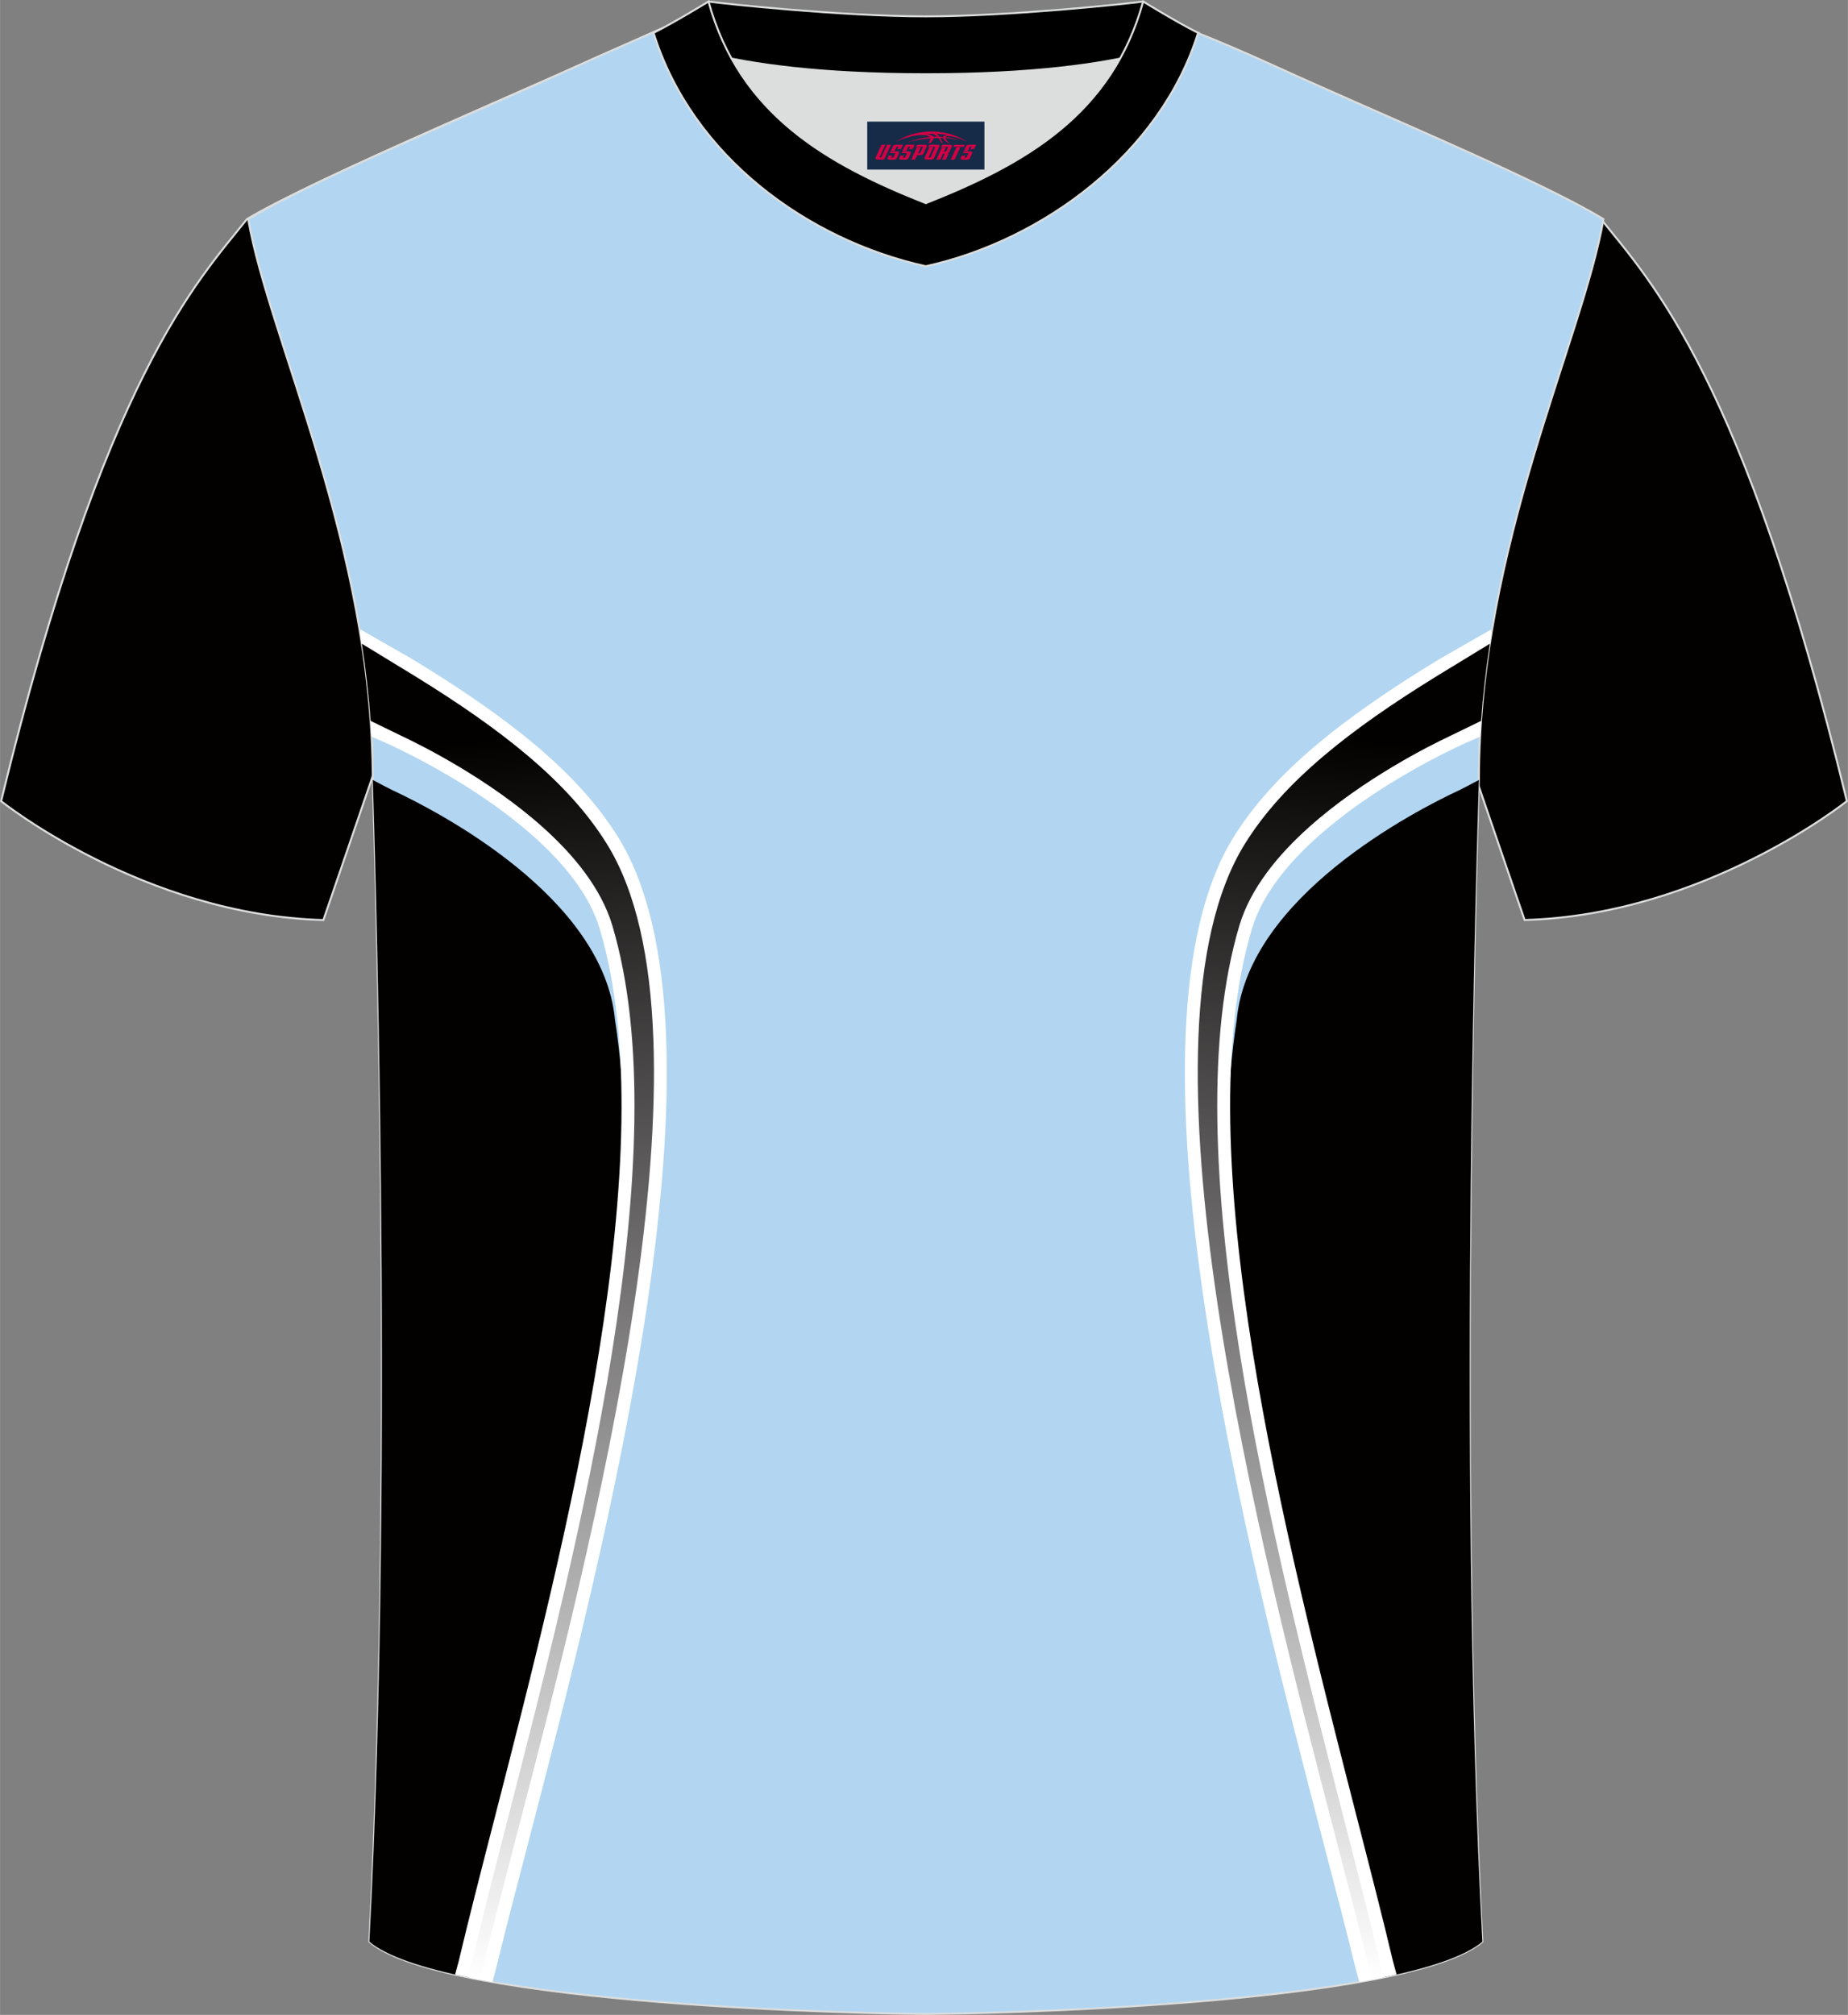 <?xml version="1.0" encoding="utf-8"?>
<!-- Generator: Adobe Illustrator 24.0.1, SVG Export Plug-In . SVG Version: 6.00 Build 0)  -->
<svg xmlns="http://www.w3.org/2000/svg" xmlns:xlink="http://www.w3.org/1999/xlink" version="1.1" id="图层_1" x="0px" y="0px" width="378px" height="412px" viewBox="0 0 378.45 412.51" enable-background="new 0 0 378.45 412.51" xml:space="preserve">

<rect x="0" y="0" width="378.45" height="412.51" fill="#808080" stroke="none"/>

<path fill-rule="evenodd" clip-rule="evenodd" fill="#030000" stroke="#DCDDDD" stroke-width="0.4" stroke-miterlimit="22.926" d="   M327.88,44.86c10.2,12.77,29.26,32.34,50.35,119.15c0,0-29.09,23.32-66,24.34c0,0-7.14-20.77-9.86-28.77   c-20.51-59.82-9.2-110.55-81.66-146.56c-2.59-1.29-7.26-1.87-6.23-3.45c5.36-8.24,13.15-7.48,17.77-6.02   c9.61,3.37,3.14-1.19,12.57,3.11C266.68,16.65,314.24,36.63,327.88,44.86z"/>

<path fill-rule="evenodd" clip-rule="evenodd" fill="#030000" stroke="#DCDDDD" stroke-width="0.4" stroke-miterlimit="22.926" d="   M50.57,44.86C40.37,57.63,21.31,77.21,0.22,164.02c0,0,29.09,23.32,66,24.34c0,0,7.14-20.77,9.86-28.77   c20.51-59.82,9.2-110.55,81.66-146.56c2.59-1.29,7.26-1.87,6.23-3.45c-5.36-8.24-13.15-7.48-17.77-6.02   c-9.61,3.37-3.14-1.19-12.57,3.11C111.77,16.65,64.21,36.63,50.57,44.86z"/>

<path fill-rule="evenodd" clip-rule="evenodd" fill="#B2D6F1" stroke="#DCDDDD" stroke-width="0.4" stroke-miterlimit="22.926" d="   M189.6,412.31c9.69,0.03,98.42-1.66,113.97-14.78c-5.36-101.11-0.7-237.94-0.7-237.94c0-47.67,21.24-90.03,25.51-114.73   c-13.63-8.24-45.29-21.27-67.16-31.26c-6.45-2.94-11.49-5.07-16.1-6.92c-16.47-6.62-26.01-0.83-55.11-0.83   c-29.35,0-39.65-6.68-56.37,0.81c-4.06,1.82-9.42,4.1-15.66,6.94c-21.87,10-53.52,23.03-67.16,31.26   c4.27,24.69,25.51,67.06,25.51,114.73c0,0,4.66,136.82-0.7,237.94C91.18,410.65,179.91,412.34,189.6,412.31z"/>

<path fill-rule="evenodd" clip-rule="evenodd" fill="#030000" d="M76.34,159.68c1.8,0.96,3.43,1.82,3.97,2.07   c9.12,4.25,43.24,21.77,45.63,47.04c8.78,56.71-14.41,131.05-29.87,196.07c-9.44-1.92-16.87-4.33-20.43-7.34   C80.92,297.82,76.46,163.39,76.34,159.68z"/>

<path fill-rule="evenodd" clip-rule="evenodd" fill="#FFFFFF" d="M80.97,153.01c-0.18-0.09-0.63-0.3-1.2-0.58   c-0.31-0.15-2.11-0.93-3.67-1.61c-0.38-7.25-1.21-14.35-2.36-21.26c0.03-0.22,0.07-0.45,0.11-0.67c0.38,0.23,10.2,5.82,10.58,6.05   c10.15,6.16,18.46,11.91,25.24,17.62c7.29,6.15,12.79,12.24,16.85,18.74c24.92,39.96-2.52,145.21-18.48,206.46   c-2.43,9.29-4.59,17.56-6.25,24.43c-0.06,0.27-0.48,1.79-0.95,3.58c-2.69-0.47-5.25-0.98-7.65-1.52c0.37-1.34,0.68-2.5,0.75-2.77   l0,0c2.03-8.59,4.64-18.75,7.47-29.74c14.59-56.8,34.98-136.2,21.41-181.56c-2.08-7-7.36-13.42-13.51-18.91   C98.49,161.62,84.99,154.92,80.97,153.01z"/>

<linearGradient id="SVGID_1_" gradientUnits="userSpaceOnUse" x1="121.804" y1="403.476" x2="102.395" y2="151.239">

	<stop offset="0" style="stop-color:#FFFFFF"/>

	<stop offset="1" style="stop-color:#030000"/>

</linearGradient>

<path fill-rule="evenodd" clip-rule="evenodd" fill="url(#SVGID_1_)" d="M75.9,147.59c2.68,1.3,5.98,2.9,6.2,3.01   c4.11,1.93,17.91,8.8,28.98,18.69c6.47,5.77,12.03,12.6,14.3,20.14c13.77,46.05-6.72,125.88-21.4,182.97   c-2.76,10.72-5.3,20.63-7.44,29.7l0,0c-0.04,0.17-0.37,1.34-0.74,2.71c0.79,0.16,1.59,0.32,2.41,0.48c0.53-1.95,0.97-3.66,0.98-3.71   c1.67-6.89,3.82-15.17,6.25-24.48c15.86-60.84,43.12-165.39,18.8-204.38c-3.9-6.27-9.22-12.15-16.29-18.11   c-6.23-5.26-13.86-10.58-23.08-16.25c-0.66-0.41-9.45-5.77-10.77-6.57C74.9,136.96,75.51,142.24,75.9,147.59z"/>

<path fill-rule="evenodd" clip-rule="evenodd" fill="#030000" d="M302.87,159.68c-1.8,0.96-3.43,1.82-3.97,2.07   c-9.12,4.25-43.24,21.77-45.63,47.04c-8.78,56.71,14.41,131.05,29.87,196.07c9.44-1.92,16.87-4.33,20.43-7.34   C298.28,297.82,302.74,163.39,302.87,159.68z"/>

<path fill-rule="evenodd" clip-rule="evenodd" fill="#FFFFFF" d="M298.23,153.01c0.18-0.09,0.63-0.3,1.2-0.58   c0.31-0.15,2.11-0.93,3.67-1.61c0.38-7.25,1.21-14.35,2.36-21.26c-0.03-0.22-0.07-0.45-0.11-0.67c-0.38,0.23-10.2,5.82-10.58,6.05   c-10.15,6.16-18.46,11.91-25.24,17.62c-7.29,6.15-12.79,12.24-16.85,18.74c-24.92,39.96,2.52,145.21,18.48,206.46   c2.43,9.29,4.59,17.56,6.25,24.43c0.06,0.27,0.48,1.79,0.95,3.58c2.69-0.47,5.25-0.98,7.65-1.52c-0.37-1.34-0.68-2.5-0.75-2.77l0,0   c-2.03-8.59-4.64-18.75-7.47-29.74c-14.59-56.8-34.98-136.2-21.41-181.56c2.08-7,7.36-13.42,13.51-18.91   C280.72,161.62,294.21,154.92,298.23,153.01z"/>

<linearGradient id="SVGID_2_" gradientUnits="userSpaceOnUse" x1="2199.404" y1="403.476" x2="2179.995" y2="151.239" gradientTransform="matrix(-1 0 0 1 2456.805 0)">

	<stop offset="0" style="stop-color:#FFFFFF"/>

	<stop offset="1" style="stop-color:#030000"/>

</linearGradient>

<path fill-rule="evenodd" clip-rule="evenodd" fill="url(#SVGID_2_)" d="M303.31,147.59c-2.68,1.3-5.98,2.9-6.2,3.01   c-4.11,1.93-17.91,8.8-28.98,18.69c-6.47,5.77-12.03,12.6-14.3,20.14c-13.77,46.05,6.72,125.88,21.4,182.97   c2.76,10.72,5.3,20.63,7.44,29.7l0,0c0.04,0.17,0.37,1.34,0.74,2.71c-0.79,0.16-1.59,0.32-2.41,0.48c-0.53-1.95-0.97-3.66-0.98-3.71   c-1.67-6.89-3.82-15.17-6.25-24.48c-15.86-60.84-43.12-165.39-18.8-204.38c3.9-6.27,9.22-12.15,16.29-18.11   c6.23-5.26,13.86-10.58,23.08-16.25c0.66-0.41,9.45-5.77,10.77-6.57C304.31,136.96,303.69,142.24,303.31,147.59z"/>

<g>

	<path fill-rule="evenodd" clip-rule="evenodd" fill="#DCDDDD" d="M149.81,11.99c8.42,15.16,23.31,23.09,39.79,29.6    c16.5-6.52,31.38-14.43,39.79-29.61c-8.62,1.72-21.38,3.2-39.79,3.2C171.19,15.2,158.44,13.71,149.81,11.99z"/>

	<path fill-rule="evenodd" clip-rule="evenodd" stroke="#DCDDDD" stroke-width="0.4" stroke-miterlimit="22.926" d="M189.6,3.35    c-17.22,0-41.64-2.62-44.51-3.04c0,0-5.51,4.62-11.25,6.42c0,0,11.74,8.47,55.76,8.47s55.76-8.47,55.76-8.47    c-5.74-1.78-11.25-6.42-11.25-6.42C231.23,0.72,206.83,3.35,189.6,3.35z"/>

	<path fill-rule="evenodd" clip-rule="evenodd" stroke="#DCDDDD" stroke-width="0.4" stroke-miterlimit="22.926" d="M189.6,54.51    c23.88-5.27,47.99-22.92,55.76-47.78c-4.42-2.21-11.25-6.42-11.25-6.42c-6.38,23.15-24.22,33.26-44.51,41.28    c-20.26-8.01-38.14-18.16-44.51-41.28c0,0-6.84,4.2-11.25,6.42C141.72,31.97,165.33,49.16,189.6,54.51z"/>

	

</g>

<g id="tag_logo">
	<rect y="24.9" fill="#162B48" width="24" height="9.818" x="177.6"/>
	<g>
		<path fill="#D30044" d="M193.56,28.09l0.005-0.011c0.131-0.311,1.085-0.262,2.351,0.071c0.715,0.24,1.44,0.54,2.193,0.9    c-0.218-0.147-0.447-0.289-0.682-0.42l0.011,0.005l-0.011-0.005c-1.478-0.845-3.218-1.418-5.1-1.62    c-1.282-0.115-1.658-0.082-2.411-0.055c-2.449,0.142-4.68,0.905-6.458,2.095c1.26-0.638,2.722-1.075,4.195-1.336    c1.467-0.18,2.476-0.033,2.771,0.344c-1.691,0.175-3.469,0.633-4.555,1.075c1.156-0.338,2.967-0.665,4.647-0.813    c0.016,0.251-0.115,0.567-0.415,0.96h0.475c0.376-0.382,0.584-0.725,0.595-1.004c0.333-0.022,0.66-0.033,0.971-0.033    C192.39,28.53,192.6,28.88,192.8,29.27h0.262c-0.125-0.344-0.295-0.687-0.518-1.036c0.207,0,0.393,0.005,0.567,0.011    c0.104,0.267,0.496,0.66,1.058,1.025h0.245c-0.442-0.365-0.753-0.753-0.835-1.004c1.047,0.065,1.696,0.224,2.885,0.513    C195.38,28.35,194.64,28.18,193.56,28.09z M191.12,28c-0.164-0.295-0.655-0.485-1.402-0.551    c0.464-0.033,0.922-0.055,1.364-0.055c0.311,0.147,0.589,0.344,0.84,0.589C191.66,27.98,191.39,27.99,191.12,28z M193.1,28.05c-0.224-0.016-0.458-0.027-0.715-0.044c-0.147-0.202-0.311-0.398-0.502-0.6c0.082,0,0.164,0.005,0.24,0.011    c0.72,0.033,1.429,0.125,2.138,0.273C193.59,27.65,193.21,27.81,193.1,28.05z"/>
		<path fill="#D30044" d="M180.52,29.63L179.35,32.18C179.17,32.55,179.44,32.69,179.92,32.69l0.873,0.005    c0.115,0,0.251-0.049,0.327-0.175l1.342-2.891H181.68L180.46,32.26H180.29c-0.147,0-0.185-0.033-0.147-0.125l1.156-2.504H180.52L180.52,29.63z M182.38,30.98h1.271c0.36,0,0.584,0.125,0.442,0.425L183.62,32.44C183.52,32.66,183.25,32.69,183.02,32.69H182.1c-0.267,0-0.442-0.136-0.349-0.333l0.235-0.513h0.742L182.55,32.22C182.53,32.27,182.57,32.28,182.63,32.28h0.18    c0.082,0,0.125-0.016,0.147-0.071l0.376-0.813c0.011-0.022,0.011-0.044-0.055-0.044H182.21L182.38,30.98L182.38,30.98z M183.2,30.91h-0.78l0.475-1.025c0.098-0.218,0.338-0.256,0.578-0.256H184.92L184.53,30.47L183.75,30.59l0.262-0.562H183.72c-0.082,0-0.12,0.016-0.147,0.071L183.2,30.91L183.2,30.91z M184.79,30.98L184.62,31.35h1.069c0.06,0,0.06,0.016,0.049,0.044    L185.36,32.21C185.34,32.26,185.3,32.28,185.22,32.28H185.04c-0.055,0-0.104-0.011-0.082-0.06l0.175-0.376H184.39L184.16,32.36C184.06,32.55,184.24,32.69,184.51,32.69h0.916c0.24,0,0.502-0.033,0.605-0.251l0.475-1.031c0.142-0.3-0.082-0.425-0.442-0.425H184.79L184.79,30.98z M185.6,30.91l0.371-0.818c0.022-0.055,0.06-0.071,0.147-0.071h0.295L186.15,30.58l0.791-0.115l0.387-0.845H185.88c-0.24,0-0.48,0.038-0.578,0.256L184.83,30.91L185.6,30.91L185.6,30.91z M188,31.37h0.278c0.087,0,0.153-0.022,0.202-0.115    l0.496-1.075c0.033-0.076-0.011-0.12-0.125-0.12H187.45l0.431-0.431h1.522c0.355,0,0.485,0.153,0.393,0.355l-0.676,1.445    c-0.06,0.125-0.175,0.333-0.644,0.327l-0.649-0.005L187.39,32.69H186.61l1.178-2.558h0.785L188,31.37L188,31.37z     M190.59,32.18c-0.022,0.049-0.06,0.076-0.142,0.076h-0.191c-0.082,0-0.109-0.027-0.082-0.076l0.944-2.051h-0.785l-0.987,2.138    c-0.125,0.273,0.115,0.415,0.453,0.415h0.72c0.327,0,0.649-0.071,0.769-0.322l1.085-2.384c0.093-0.202-0.06-0.355-0.415-0.355    h-1.533l-0.431,0.431h1.38c0.115,0,0.164,0.033,0.131,0.104L190.59,32.18L190.59,32.18z M193.31,31.05h0.278    c0.087,0,0.158-0.022,0.202-0.115l0.344-0.753c0.033-0.076-0.011-0.12-0.125-0.12h-1.402l0.425-0.431h1.527    c0.355,0,0.485,0.153,0.393,0.355l-0.529,1.124c-0.044,0.093-0.147,0.18-0.393,0.18c0.224,0.011,0.256,0.158,0.175,0.327    l-0.496,1.075h-0.785l0.54-1.167c0.022-0.055-0.005-0.087-0.104-0.087h-0.235L192.54,32.69h-0.785l1.178-2.558h0.785L193.31,31.05L193.31,31.05z M195.88,30.14L194.7,32.69h0.785l1.184-2.558H195.88L195.88,30.14z M197.39,30.07l0.202-0.431h-2.1l-0.295,0.431    H197.39L197.39,30.07z M197.37,30.98h1.271c0.36,0,0.584,0.125,0.442,0.425l-0.475,1.031c-0.104,0.218-0.371,0.251-0.605,0.251    h-0.916c-0.267,0-0.442-0.136-0.349-0.333l0.235-0.513h0.742L197.54,32.22c-0.022,0.049,0.022,0.06,0.082,0.06h0.18    c0.082,0,0.125-0.016,0.147-0.071l0.376-0.813c0.011-0.022,0.011-0.044-0.049-0.044h-1.069L197.37,30.98L197.37,30.98z     M198.18,30.91H197.4l0.475-1.025c0.098-0.218,0.338-0.256,0.578-0.256h1.451l-0.387,0.845l-0.791,0.115l0.262-0.562h-0.295    c-0.082,0-0.12,0.016-0.147,0.071L198.18,30.91z"/>
	</g>
</g>
</svg>